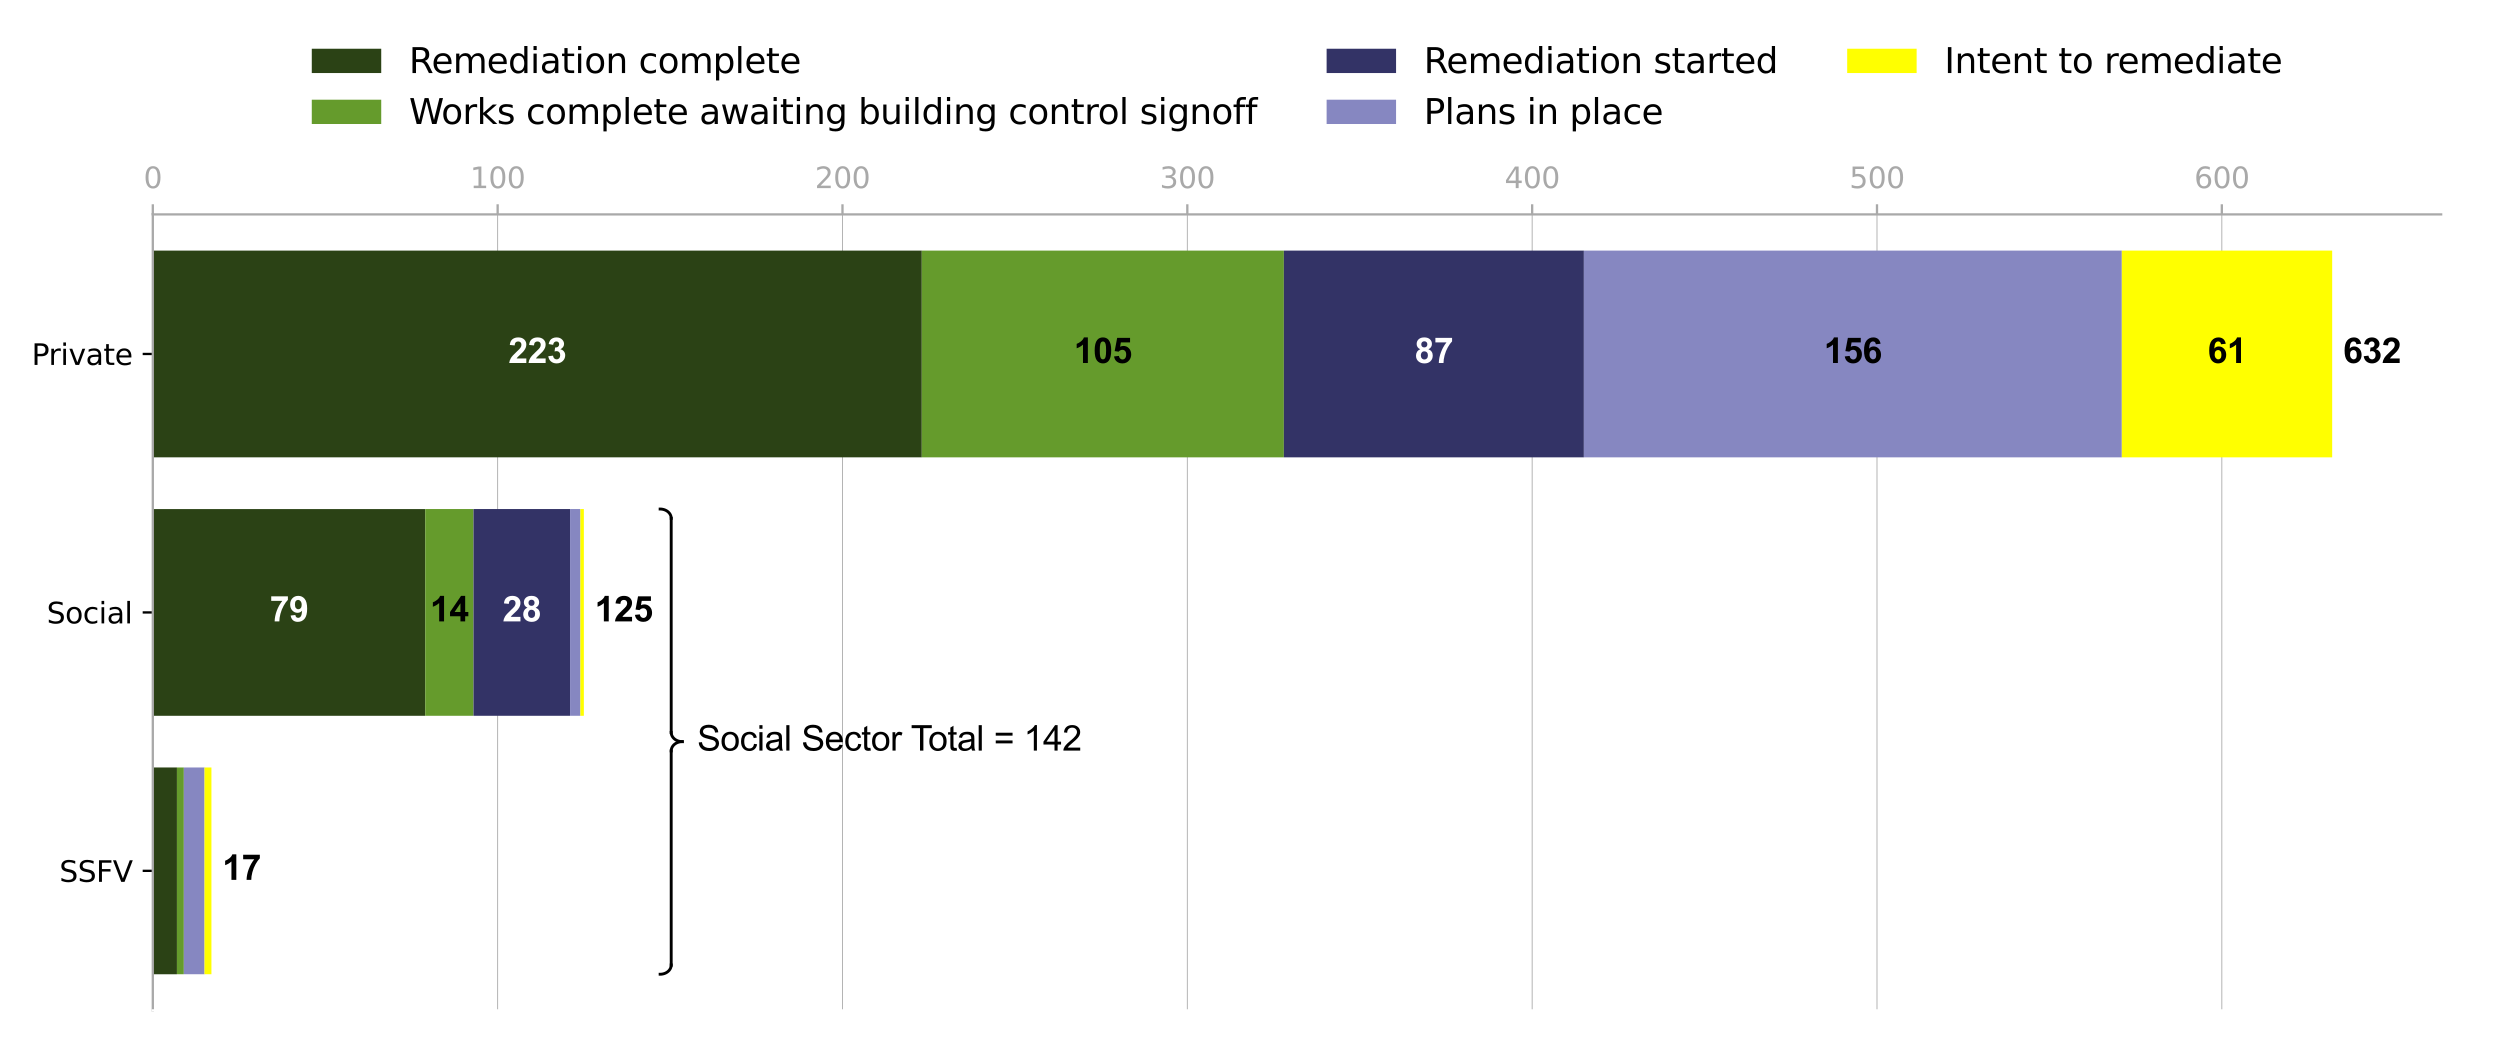 <?xml version="1.0" encoding="utf-8" standalone="no"?>
<!DOCTYPE svg PUBLIC "-//W3C//DTD SVG 1.1//EN"
  "http://www.w3.org/Graphics/SVG/1.1/DTD/svg11.dtd">
<svg xmlns:xlink="http://www.w3.org/1999/xlink" width="864pt" height="360pt" viewBox="0 0 864 360" xmlns="http://www.w3.org/2000/svg" version="1.1">
 <defs>
  <style type="text/css">*{stroke-linejoin: round; stroke-linecap: butt}</style>
 </defs>
 <g id="figure_1">
  <g id="patch_1">
   <path d="M 0 360 
L 864 360 
L 864 0 
L 0 0 
z
" style="fill: #ffffff"/>
  </g>
  <g id="axes_1">
   <g id="patch_2">
    <path d="M 52.81 349.2 
L 843.66 349.2 
L 843.66 74.1 
L 52.81 74.1 
z
" style="fill: #ffffff"/>
   </g>
   <g id="matplotlib.axis_1">
    <g id="xtick_1">
     <g id="line2d_1">
      <path d="M 52.81 349.2 
L 52.81 74.1 
" clip-path="url(#pa581304e96)" style="fill: none; stroke: #a9a9a9; stroke-width: 0.3; stroke-linecap: square"/>
     </g>
     <g id="line2d_2">
      <defs>
       <path id="m73650e29df" d="M 0 0 
L 0 -3.5 
" style="stroke: #a9a9a9; stroke-width: 0.8"/>
      </defs>
      <g>
       <use xlink:href="#m73650e29df" x="52.81" y="74.1" style="fill: #a9a9a9; stroke: #a9a9a9; stroke-width: 0.8"/>
      </g>
     </g>
     <g id="text_1">
      <!-- 0 -->
      <g style="fill: #a9a9a9" transform="translate(49.629 65.02) scale(0.1 -0.1)">
       <defs>
        <path id="DejaVuSans-30" d="M 2034 4250 
Q 1547 4250 1301 3770 
Q 1056 3291 1056 2328 
Q 1056 1369 1301 889 
Q 1547 409 2034 409 
Q 2525 409 2770 889 
Q 3016 1369 3016 2328 
Q 3016 3291 2770 3770 
Q 2525 4250 2034 4250 
z
M 2034 4750 
Q 2819 4750 3233 4129 
Q 3647 3509 3647 2328 
Q 3647 1150 3233 529 
Q 2819 -91 2034 -91 
Q 1250 -91 836 529 
Q 422 1150 422 2328 
Q 422 3509 836 4129 
Q 1250 4750 2034 4750 
z
" transform="scale(0.016)"/>
       </defs>
       <use xlink:href="#DejaVuSans-30"/>
      </g>
     </g>
    </g>
    <g id="xtick_2">
     <g id="line2d_3">
      <path d="M 171.986 349.2 
L 171.986 74.1 
" clip-path="url(#pa581304e96)" style="fill: none; stroke: #a9a9a9; stroke-width: 0.3; stroke-linecap: square"/>
     </g>
     <g id="line2d_4">
      <g>
       <use xlink:href="#m73650e29df" x="171.986" y="74.1" style="fill: #a9a9a9; stroke: #a9a9a9; stroke-width: 0.8"/>
      </g>
     </g>
     <g id="text_2">
      <!-- 100 -->
      <g style="fill: #a9a9a9" transform="translate(162.442 65.02) scale(0.1 -0.1)">
       <defs>
        <path id="DejaVuSans-31" d="M 794 531 
L 1825 531 
L 1825 4091 
L 703 3866 
L 703 4441 
L 1819 4666 
L 2450 4666 
L 2450 531 
L 3481 531 
L 3481 0 
L 794 0 
L 794 531 
z
" transform="scale(0.016)"/>
       </defs>
       <use xlink:href="#DejaVuSans-31"/>
       <use xlink:href="#DejaVuSans-30" transform="translate(63.623 0)"/>
       <use xlink:href="#DejaVuSans-30" transform="translate(127.246 0)"/>
      </g>
     </g>
    </g>
    <g id="xtick_3">
     <g id="line2d_5">
      <path d="M 291.161 349.2 
L 291.161 74.1 
" clip-path="url(#pa581304e96)" style="fill: none; stroke: #a9a9a9; stroke-width: 0.3; stroke-linecap: square"/>
     </g>
     <g id="line2d_6">
      <g>
       <use xlink:href="#m73650e29df" x="291.161" y="74.1" style="fill: #a9a9a9; stroke: #a9a9a9; stroke-width: 0.8"/>
      </g>
     </g>
     <g id="text_3">
      <!-- 200 -->
      <g style="fill: #a9a9a9" transform="translate(281.618 65.02) scale(0.1 -0.1)">
       <defs>
        <path id="DejaVuSans-32" d="M 1228 531 
L 3431 531 
L 3431 0 
L 469 0 
L 469 531 
Q 828 903 1448 1529 
Q 2069 2156 2228 2338 
Q 2531 2678 2651 2914 
Q 2772 3150 2772 3378 
Q 2772 3750 2511 3984 
Q 2250 4219 1831 4219 
Q 1534 4219 1204 4116 
Q 875 4013 500 3803 
L 500 4441 
Q 881 4594 1212 4672 
Q 1544 4750 1819 4750 
Q 2544 4750 2975 4387 
Q 3406 4025 3406 3419 
Q 3406 3131 3298 2873 
Q 3191 2616 2906 2266 
Q 2828 2175 2409 1742 
Q 1991 1309 1228 531 
z
" transform="scale(0.016)"/>
       </defs>
       <use xlink:href="#DejaVuSans-32"/>
       <use xlink:href="#DejaVuSans-30" transform="translate(63.623 0)"/>
       <use xlink:href="#DejaVuSans-30" transform="translate(127.246 0)"/>
      </g>
     </g>
    </g>
    <g id="xtick_4">
     <g id="line2d_7">
      <path d="M 410.337 349.2 
L 410.337 74.1 
" clip-path="url(#pa581304e96)" style="fill: none; stroke: #a9a9a9; stroke-width: 0.3; stroke-linecap: square"/>
     </g>
     <g id="line2d_8">
      <g>
       <use xlink:href="#m73650e29df" x="410.337" y="74.1" style="fill: #a9a9a9; stroke: #a9a9a9; stroke-width: 0.8"/>
      </g>
     </g>
     <g id="text_4">
      <!-- 300 -->
      <g style="fill: #a9a9a9" transform="translate(400.793 65.02) scale(0.1 -0.1)">
       <defs>
        <path id="DejaVuSans-33" d="M 2597 2516 
Q 3050 2419 3304 2112 
Q 3559 1806 3559 1356 
Q 3559 666 3084 287 
Q 2609 -91 1734 -91 
Q 1441 -91 1130 -33 
Q 819 25 488 141 
L 488 750 
Q 750 597 1062 519 
Q 1375 441 1716 441 
Q 2309 441 2620 675 
Q 2931 909 2931 1356 
Q 2931 1769 2642 2001 
Q 2353 2234 1838 2234 
L 1294 2234 
L 1294 2753 
L 1863 2753 
Q 2328 2753 2575 2939 
Q 2822 3125 2822 3475 
Q 2822 3834 2567 4026 
Q 2313 4219 1838 4219 
Q 1578 4219 1281 4162 
Q 984 4106 628 3988 
L 628 4550 
Q 988 4650 1302 4700 
Q 1616 4750 1894 4750 
Q 2613 4750 3031 4423 
Q 3450 4097 3450 3541 
Q 3450 3153 3228 2886 
Q 3006 2619 2597 2516 
z
" transform="scale(0.016)"/>
       </defs>
       <use xlink:href="#DejaVuSans-33"/>
       <use xlink:href="#DejaVuSans-30" transform="translate(63.623 0)"/>
       <use xlink:href="#DejaVuSans-30" transform="translate(127.246 0)"/>
      </g>
     </g>
    </g>
    <g id="xtick_5">
     <g id="line2d_9">
      <path d="M 529.513 349.2 
L 529.513 74.1 
" clip-path="url(#pa581304e96)" style="fill: none; stroke: #a9a9a9; stroke-width: 0.3; stroke-linecap: square"/>
     </g>
     <g id="line2d_10">
      <g>
       <use xlink:href="#m73650e29df" x="529.513" y="74.1" style="fill: #a9a9a9; stroke: #a9a9a9; stroke-width: 0.8"/>
      </g>
     </g>
     <g id="text_5">
      <!-- 400 -->
      <g style="fill: #a9a9a9" transform="translate(519.969 65.02) scale(0.1 -0.1)">
       <defs>
        <path id="DejaVuSans-34" d="M 2419 4116 
L 825 1625 
L 2419 1625 
L 2419 4116 
z
M 2253 4666 
L 3047 4666 
L 3047 1625 
L 3713 1625 
L 3713 1100 
L 3047 1100 
L 3047 0 
L 2419 0 
L 2419 1100 
L 313 1100 
L 313 1709 
L 2253 4666 
z
" transform="scale(0.016)"/>
       </defs>
       <use xlink:href="#DejaVuSans-34"/>
       <use xlink:href="#DejaVuSans-30" transform="translate(63.623 0)"/>
       <use xlink:href="#DejaVuSans-30" transform="translate(127.246 0)"/>
      </g>
     </g>
    </g>
    <g id="xtick_6">
     <g id="line2d_11">
      <path d="M 648.689 349.2 
L 648.689 74.1 
" clip-path="url(#pa581304e96)" style="fill: none; stroke: #a9a9a9; stroke-width: 0.3; stroke-linecap: square"/>
     </g>
     <g id="line2d_12">
      <g>
       <use xlink:href="#m73650e29df" x="648.689" y="74.1" style="fill: #a9a9a9; stroke: #a9a9a9; stroke-width: 0.8"/>
      </g>
     </g>
     <g id="text_6">
      <!-- 500 -->
      <g style="fill: #a9a9a9" transform="translate(639.145 65.02) scale(0.1 -0.1)">
       <defs>
        <path id="DejaVuSans-35" d="M 691 4666 
L 3169 4666 
L 3169 4134 
L 1269 4134 
L 1269 2991 
Q 1406 3038 1543 3061 
Q 1681 3084 1819 3084 
Q 2600 3084 3056 2656 
Q 3513 2228 3513 1497 
Q 3513 744 3044 326 
Q 2575 -91 1722 -91 
Q 1428 -91 1123 -41 
Q 819 9 494 109 
L 494 744 
Q 775 591 1075 516 
Q 1375 441 1709 441 
Q 2250 441 2565 725 
Q 2881 1009 2881 1497 
Q 2881 1984 2565 2268 
Q 2250 2553 1709 2553 
Q 1456 2553 1204 2497 
Q 953 2441 691 2322 
L 691 4666 
z
" transform="scale(0.016)"/>
       </defs>
       <use xlink:href="#DejaVuSans-35"/>
       <use xlink:href="#DejaVuSans-30" transform="translate(63.623 0)"/>
       <use xlink:href="#DejaVuSans-30" transform="translate(127.246 0)"/>
      </g>
     </g>
    </g>
    <g id="xtick_7">
     <g id="line2d_13">
      <path d="M 767.864 349.2 
L 767.864 74.1 
" clip-path="url(#pa581304e96)" style="fill: none; stroke: #a9a9a9; stroke-width: 0.3; stroke-linecap: square"/>
     </g>
     <g id="line2d_14">
      <g>
       <use xlink:href="#m73650e29df" x="767.864" y="74.1" style="fill: #a9a9a9; stroke: #a9a9a9; stroke-width: 0.8"/>
      </g>
     </g>
     <g id="text_7">
      <!-- 600 -->
      <g style="fill: #a9a9a9" transform="translate(758.321 65.02) scale(0.1 -0.1)">
       <defs>
        <path id="DejaVuSans-36" d="M 2113 2584 
Q 1688 2584 1439 2293 
Q 1191 2003 1191 1497 
Q 1191 994 1439 701 
Q 1688 409 2113 409 
Q 2538 409 2786 701 
Q 3034 994 3034 1497 
Q 3034 2003 2786 2293 
Q 2538 2584 2113 2584 
z
M 3366 4563 
L 3366 3988 
Q 3128 4100 2886 4159 
Q 2644 4219 2406 4219 
Q 1781 4219 1451 3797 
Q 1122 3375 1075 2522 
Q 1259 2794 1537 2939 
Q 1816 3084 2150 3084 
Q 2853 3084 3261 2657 
Q 3669 2231 3669 1497 
Q 3669 778 3244 343 
Q 2819 -91 2113 -91 
Q 1303 -91 875 529 
Q 447 1150 447 2328 
Q 447 3434 972 4092 
Q 1497 4750 2381 4750 
Q 2619 4750 2861 4703 
Q 3103 4656 3366 4563 
z
" transform="scale(0.016)"/>
       </defs>
       <use xlink:href="#DejaVuSans-36"/>
       <use xlink:href="#DejaVuSans-30" transform="translate(63.623 0)"/>
       <use xlink:href="#DejaVuSans-30" transform="translate(127.246 0)"/>
      </g>
     </g>
    </g>
   </g>
   <g id="matplotlib.axis_2">
    <g id="ytick_1">
     <g id="line2d_15">
      <defs>
       <path id="m18df69d9c1" d="M 0 0 
L -3.5 0 
" style="stroke: #000000; stroke-width: 0.8"/>
      </defs>
      <g>
       <use xlink:href="#m18df69d9c1" x="52.81" y="300.968" style="stroke: #000000; stroke-width: 0.8"/>
      </g>
     </g>
     <g id="text_8">
      <!-- SSFV -->
      <g transform="translate(20.521 304.767) scale(0.1 -0.1)">
       <defs>
        <path id="DejaVuSans-53" d="M 3425 4513 
L 3425 3897 
Q 3066 4069 2747 4153 
Q 2428 4238 2131 4238 
Q 1616 4238 1336 4038 
Q 1056 3838 1056 3469 
Q 1056 3159 1242 3001 
Q 1428 2844 1947 2747 
L 2328 2669 
Q 3034 2534 3370 2195 
Q 3706 1856 3706 1288 
Q 3706 609 3251 259 
Q 2797 -91 1919 -91 
Q 1588 -91 1214 -16 
Q 841 59 441 206 
L 441 856 
Q 825 641 1194 531 
Q 1563 422 1919 422 
Q 2459 422 2753 634 
Q 3047 847 3047 1241 
Q 3047 1584 2836 1778 
Q 2625 1972 2144 2069 
L 1759 2144 
Q 1053 2284 737 2584 
Q 422 2884 422 3419 
Q 422 4038 858 4394 
Q 1294 4750 2059 4750 
Q 2388 4750 2728 4690 
Q 3069 4631 3425 4513 
z
" transform="scale(0.016)"/>
        <path id="DejaVuSans-46" d="M 628 4666 
L 3309 4666 
L 3309 4134 
L 1259 4134 
L 1259 2759 
L 3109 2759 
L 3109 2228 
L 1259 2228 
L 1259 0 
L 628 0 
L 628 4666 
z
" transform="scale(0.016)"/>
        <path id="DejaVuSans-56" d="M 1831 0 
L 50 4666 
L 709 4666 
L 2188 738 
L 3669 4666 
L 4325 4666 
L 2547 0 
L 1831 0 
z
" transform="scale(0.016)"/>
       </defs>
       <use xlink:href="#DejaVuSans-53"/>
       <use xlink:href="#DejaVuSans-53" transform="translate(63.477 0)"/>
       <use xlink:href="#DejaVuSans-46" transform="translate(126.953 0)"/>
       <use xlink:href="#DejaVuSans-56" transform="translate(184.473 0)"/>
      </g>
     </g>
    </g>
    <g id="ytick_2">
     <g id="line2d_16">
      <g>
       <use xlink:href="#m18df69d9c1" x="52.81" y="211.65" style="stroke: #000000; stroke-width: 0.8"/>
      </g>
     </g>
     <g id="text_9">
      <!-- Social -->
      <g transform="translate(16.16 215.449) scale(0.1 -0.1)">
       <defs>
        <path id="DejaVuSans-6f" d="M 1959 3097 
Q 1497 3097 1228 2736 
Q 959 2375 959 1747 
Q 959 1119 1226 758 
Q 1494 397 1959 397 
Q 2419 397 2687 759 
Q 2956 1122 2956 1747 
Q 2956 2369 2687 2733 
Q 2419 3097 1959 3097 
z
M 1959 3584 
Q 2709 3584 3137 3096 
Q 3566 2609 3566 1747 
Q 3566 888 3137 398 
Q 2709 -91 1959 -91 
Q 1206 -91 779 398 
Q 353 888 353 1747 
Q 353 2609 779 3096 
Q 1206 3584 1959 3584 
z
" transform="scale(0.016)"/>
        <path id="DejaVuSans-63" d="M 3122 3366 
L 3122 2828 
Q 2878 2963 2633 3030 
Q 2388 3097 2138 3097 
Q 1578 3097 1268 2742 
Q 959 2388 959 1747 
Q 959 1106 1268 751 
Q 1578 397 2138 397 
Q 2388 397 2633 464 
Q 2878 531 3122 666 
L 3122 134 
Q 2881 22 2623 -34 
Q 2366 -91 2075 -91 
Q 1284 -91 818 406 
Q 353 903 353 1747 
Q 353 2603 823 3093 
Q 1294 3584 2113 3584 
Q 2378 3584 2631 3529 
Q 2884 3475 3122 3366 
z
" transform="scale(0.016)"/>
        <path id="DejaVuSans-69" d="M 603 3500 
L 1178 3500 
L 1178 0 
L 603 0 
L 603 3500 
z
M 603 4863 
L 1178 4863 
L 1178 4134 
L 603 4134 
L 603 4863 
z
" transform="scale(0.016)"/>
        <path id="DejaVuSans-61" d="M 2194 1759 
Q 1497 1759 1228 1600 
Q 959 1441 959 1056 
Q 959 750 1161 570 
Q 1363 391 1709 391 
Q 2188 391 2477 730 
Q 2766 1069 2766 1631 
L 2766 1759 
L 2194 1759 
z
M 3341 1997 
L 3341 0 
L 2766 0 
L 2766 531 
Q 2569 213 2275 61 
Q 1981 -91 1556 -91 
Q 1019 -91 701 211 
Q 384 513 384 1019 
Q 384 1609 779 1909 
Q 1175 2209 1959 2209 
L 2766 2209 
L 2766 2266 
Q 2766 2663 2505 2880 
Q 2244 3097 1772 3097 
Q 1472 3097 1187 3025 
Q 903 2953 641 2809 
L 641 3341 
Q 956 3463 1253 3523 
Q 1550 3584 1831 3584 
Q 2591 3584 2966 3190 
Q 3341 2797 3341 1997 
z
" transform="scale(0.016)"/>
        <path id="DejaVuSans-6c" d="M 603 4863 
L 1178 4863 
L 1178 0 
L 603 0 
L 603 4863 
z
" transform="scale(0.016)"/>
       </defs>
       <use xlink:href="#DejaVuSans-53"/>
       <use xlink:href="#DejaVuSans-6f" transform="translate(63.477 0)"/>
       <use xlink:href="#DejaVuSans-63" transform="translate(124.658 0)"/>
       <use xlink:href="#DejaVuSans-69" transform="translate(179.639 0)"/>
       <use xlink:href="#DejaVuSans-61" transform="translate(207.422 0)"/>
       <use xlink:href="#DejaVuSans-6c" transform="translate(268.701 0)"/>
      </g>
     </g>
    </g>
    <g id="ytick_3">
     <g id="line2d_17">
      <g>
       <use xlink:href="#m18df69d9c1" x="52.81" y="122.332" style="stroke: #000000; stroke-width: 0.8"/>
      </g>
     </g>
     <g id="text_10">
      <!-- Private -->
      <g transform="translate(10.946 126.131) scale(0.1 -0.1)">
       <defs>
        <path id="DejaVuSans-50" d="M 1259 4147 
L 1259 2394 
L 2053 2394 
Q 2494 2394 2734 2622 
Q 2975 2850 2975 3272 
Q 2975 3691 2734 3919 
Q 2494 4147 2053 4147 
L 1259 4147 
z
M 628 4666 
L 2053 4666 
Q 2838 4666 3239 4311 
Q 3641 3956 3641 3272 
Q 3641 2581 3239 2228 
Q 2838 1875 2053 1875 
L 1259 1875 
L 1259 0 
L 628 0 
L 628 4666 
z
" transform="scale(0.016)"/>
        <path id="DejaVuSans-72" d="M 2631 2963 
Q 2534 3019 2420 3045 
Q 2306 3072 2169 3072 
Q 1681 3072 1420 2755 
Q 1159 2438 1159 1844 
L 1159 0 
L 581 0 
L 581 3500 
L 1159 3500 
L 1159 2956 
Q 1341 3275 1631 3429 
Q 1922 3584 2338 3584 
Q 2397 3584 2469 3576 
Q 2541 3569 2628 3553 
L 2631 2963 
z
" transform="scale(0.016)"/>
        <path id="DejaVuSans-76" d="M 191 3500 
L 800 3500 
L 1894 563 
L 2988 3500 
L 3597 3500 
L 2284 0 
L 1503 0 
L 191 3500 
z
" transform="scale(0.016)"/>
        <path id="DejaVuSans-74" d="M 1172 4494 
L 1172 3500 
L 2356 3500 
L 2356 3053 
L 1172 3053 
L 1172 1153 
Q 1172 725 1289 603 
Q 1406 481 1766 481 
L 2356 481 
L 2356 0 
L 1766 0 
Q 1100 0 847 248 
Q 594 497 594 1153 
L 594 3053 
L 172 3053 
L 172 3500 
L 594 3500 
L 594 4494 
L 1172 4494 
z
" transform="scale(0.016)"/>
        <path id="DejaVuSans-65" d="M 3597 1894 
L 3597 1613 
L 953 1613 
Q 991 1019 1311 708 
Q 1631 397 2203 397 
Q 2534 397 2845 478 
Q 3156 559 3463 722 
L 3463 178 
Q 3153 47 2828 -22 
Q 2503 -91 2169 -91 
Q 1331 -91 842 396 
Q 353 884 353 1716 
Q 353 2575 817 3079 
Q 1281 3584 2069 3584 
Q 2775 3584 3186 3129 
Q 3597 2675 3597 1894 
z
M 3022 2063 
Q 3016 2534 2758 2815 
Q 2500 3097 2075 3097 
Q 1594 3097 1305 2825 
Q 1016 2553 972 2059 
L 3022 2063 
z
" transform="scale(0.016)"/>
       </defs>
       <use xlink:href="#DejaVuSans-50"/>
       <use xlink:href="#DejaVuSans-72" transform="translate(58.553 0)"/>
       <use xlink:href="#DejaVuSans-69" transform="translate(99.666 0)"/>
       <use xlink:href="#DejaVuSans-76" transform="translate(127.449 0)"/>
       <use xlink:href="#DejaVuSans-61" transform="translate(186.629 0)"/>
       <use xlink:href="#DejaVuSans-74" transform="translate(247.908 0)"/>
       <use xlink:href="#DejaVuSans-65" transform="translate(287.117 0)"/>
      </g>
     </g>
    </g>
   </g>
   <g id="patch_3">
    <path d="M 52.81 336.695 
L 61.152 336.695 
L 61.152 265.241 
L 52.81 265.241 
z
" clip-path="url(#pa581304e96)" style="fill: #2b4215"/>
   </g>
   <g id="patch_4">
    <path d="M 52.81 247.377 
L 146.959 247.377 
L 146.959 175.923 
L 52.81 175.923 
z
" clip-path="url(#pa581304e96)" style="fill: #2b4215"/>
   </g>
   <g id="patch_5">
    <path d="M 52.81 158.059 
L 318.572 158.059 
L 318.572 86.605 
L 52.81 86.605 
z
" clip-path="url(#pa581304e96)" style="fill: #2b4215"/>
   </g>
   <g id="patch_6">
    <path d="M 61.152 336.695 
L 63.536 336.695 
L 63.536 265.241 
L 61.152 265.241 
z
" clip-path="url(#pa581304e96)" style="fill: #659b2c"/>
   </g>
   <g id="patch_7">
    <path d="M 146.959 247.377 
L 163.643 247.377 
L 163.643 175.923 
L 146.959 175.923 
z
" clip-path="url(#pa581304e96)" style="fill: #659b2c"/>
   </g>
   <g id="patch_8">
    <path d="M 318.572 158.059 
L 443.706 158.059 
L 443.706 86.605 
L 318.572 86.605 
z
" clip-path="url(#pa581304e96)" style="fill: #659b2c"/>
   </g>
   <g id="patch_9">
    <path d="M 63.536 336.695 
L 63.536 336.695 
L 63.536 265.241 
L 63.536 265.241 
z
" clip-path="url(#pa581304e96)" style="fill: #333366"/>
   </g>
   <g id="patch_10">
    <path d="M 163.643 247.377 
L 197.013 247.377 
L 197.013 175.923 
L 163.643 175.923 
z
" clip-path="url(#pa581304e96)" style="fill: #333366"/>
   </g>
   <g id="patch_11">
    <path d="M 443.706 158.059 
L 547.389 158.059 
L 547.389 86.605 
L 443.706 86.605 
z
" clip-path="url(#pa581304e96)" style="fill: #333366"/>
   </g>
   <g id="patch_12">
    <path d="M 63.536 336.695 
L 70.686 336.695 
L 70.686 265.241 
L 63.536 265.241 
z
" clip-path="url(#pa581304e96)" style="fill: #8687c1"/>
   </g>
   <g id="patch_13">
    <path d="M 197.013 247.377 
L 200.588 247.377 
L 200.588 175.923 
L 197.013 175.923 
z
" clip-path="url(#pa581304e96)" style="fill: #8687c1"/>
   </g>
   <g id="patch_14">
    <path d="M 547.389 158.059 
L 733.303 158.059 
L 733.303 86.605 
L 547.389 86.605 
z
" clip-path="url(#pa581304e96)" style="fill: #8687c1"/>
   </g>
   <g id="patch_15">
    <path d="M 70.686 336.695 
L 73.07 336.695 
L 73.07 265.241 
L 70.686 265.241 
z
" clip-path="url(#pa581304e96)" style="fill: #ffff00"/>
   </g>
   <g id="patch_16">
    <path d="M 200.588 247.377 
L 201.78 247.377 
L 201.78 175.923 
L 200.588 175.923 
z
" clip-path="url(#pa581304e96)" style="fill: #ffff00"/>
   </g>
   <g id="patch_17">
    <path d="M 733.303 158.059 
L 806 158.059 
L 806 86.605 
L 733.303 86.605 
z
" clip-path="url(#pa581304e96)" style="fill: #ffff00"/>
   </g>
   <g id="line2d_18">
    <path d="M 228.141 175.923 
L 228.264 175.924 
L 228.386 175.929 
L 228.509 175.938 
L 228.631 175.949 
L 228.752 175.964 
L 228.873 175.982 
L 228.993 176.003 
L 229.112 176.028 
L 229.23 176.056 
L 229.347 176.087 
L 229.463 176.121 
L 229.577 176.158 
L 229.69 176.198 
L 229.802 176.241 
L 229.911 176.287 
L 230.019 176.336 
L 230.125 176.389 
L 230.229 176.443 
L 230.331 176.501 
L 230.43 176.561 
L 230.527 176.624 
L 230.622 176.69 
L 230.714 176.758 
L 230.803 176.828 
L 230.89 176.901 
L 230.974 176.976 
L 231.055 177.054 
L 231.133 177.133 
L 231.208 177.215 
L 231.28 177.299 
L 231.348 177.384 
L 231.414 177.471 
L 231.476 177.56 
L 231.534 177.651 
L 231.589 177.743 
L 231.64 177.837 
L 231.688 177.932 
L 231.733 178.028 
L 231.773 178.125 
L 231.81 178.223 
L 231.843 178.323 
L 231.872 178.423 
L 231.897 178.524 
L 231.919 178.625 
L 231.937 178.727 
L 231.95 178.829 
L 231.96 178.932 
L 231.966 179.035 
L 231.968 179.138 
" clip-path="url(#pa581304e96)" style="fill: none; stroke: #000000; stroke-linecap: square"/>
   </g>
   <g id="line2d_19">
    <path d="M 231.968 253.094 
L 231.97 253.197 
L 231.976 253.3 
L 231.986 253.402 
L 231.999 253.505 
L 232.017 253.607 
L 232.039 253.708 
L 232.064 253.809 
L 232.093 253.909 
L 232.126 254.009 
L 232.163 254.107 
L 232.203 254.204 
L 232.248 254.3 
L 232.296 254.395 
L 232.347 254.489 
L 232.402 254.581 
L 232.46 254.672 
L 232.522 254.761 
L 232.588 254.848 
L 232.656 254.933 
L 232.728 255.017 
L 232.803 255.098 
L 232.881 255.178 
L 232.962 255.255 
L 233.046 255.331 
L 233.133 255.403 
L 233.222 255.474 
L 233.314 255.542 
L 233.409 255.608 
L 233.506 255.671 
L 233.605 255.731 
L 233.707 255.788 
L 233.811 255.843 
L 233.917 255.895 
L 234.025 255.944 
L 234.134 255.991 
L 234.246 256.034 
L 234.359 256.074 
L 234.473 256.111 
L 234.589 256.145 
L 234.706 256.176 
L 234.824 256.204 
L 234.943 256.228 
L 235.063 256.25 
L 235.184 256.268 
L 235.305 256.283 
L 235.427 256.294 
L 235.55 256.302 
L 235.672 256.307 
L 235.795 256.309 
" clip-path="url(#pa581304e96)" style="fill: none; stroke: #000000; stroke-linecap: square"/>
   </g>
   <g id="line2d_20">
    <path d="M 235.795 256.309 
L 235.672 256.311 
L 235.55 256.316 
L 235.427 256.324 
L 235.305 256.335 
L 235.184 256.35 
L 235.063 256.368 
L 234.943 256.39 
L 234.824 256.414 
L 234.706 256.442 
L 234.589 256.473 
L 234.473 256.507 
L 234.359 256.544 
L 234.246 256.584 
L 234.134 256.628 
L 234.025 256.674 
L 233.917 256.723 
L 233.811 256.775 
L 233.707 256.83 
L 233.605 256.887 
L 233.506 256.948 
L 233.409 257.011 
L 233.314 257.076 
L 233.222 257.144 
L 233.133 257.215 
L 233.046 257.288 
L 232.962 257.363 
L 232.881 257.44 
L 232.803 257.52 
L 232.728 257.601 
L 232.656 257.685 
L 232.588 257.77 
L 232.522 257.858 
L 232.46 257.947 
L 232.402 258.037 
L 232.347 258.129 
L 232.296 258.223 
L 232.248 258.318 
L 232.203 258.414 
L 232.163 258.511 
L 232.126 258.61 
L 232.093 258.709 
L 232.064 258.809 
L 232.039 258.91 
L 232.017 259.011 
L 231.999 259.113 
L 231.986 259.216 
L 231.976 259.319 
L 231.97 259.421 
L 231.968 259.525 
" clip-path="url(#pa581304e96)" style="fill: none; stroke: #000000; stroke-linecap: square"/>
   </g>
   <g id="line2d_21">
    <path d="M 231.968 333.48 
L 231.966 333.583 
L 231.96 333.686 
L 231.95 333.789 
L 231.937 333.891 
L 231.919 333.993 
L 231.897 334.095 
L 231.872 334.196 
L 231.843 334.296 
L 231.81 334.395 
L 231.773 334.493 
L 231.733 334.591 
L 231.688 334.687 
L 231.64 334.782 
L 231.589 334.875 
L 231.534 334.967 
L 231.476 335.058 
L 231.414 335.147 
L 231.348 335.234 
L 231.28 335.32 
L 231.208 335.403 
L 231.133 335.485 
L 231.055 335.564 
L 230.974 335.642 
L 230.89 335.717 
L 230.803 335.79 
L 230.714 335.86 
L 230.622 335.928 
L 230.527 335.994 
L 230.43 336.057 
L 230.331 336.117 
L 230.229 336.175 
L 230.125 336.23 
L 230.019 336.282 
L 229.911 336.331 
L 229.802 336.377 
L 229.69 336.42 
L 229.577 336.46 
L 229.463 336.498 
L 229.347 336.532 
L 229.23 336.563 
L 229.112 336.59 
L 228.993 336.615 
L 228.873 336.636 
L 228.752 336.654 
L 228.631 336.669 
L 228.509 336.681 
L 228.386 336.689 
L 228.264 336.694 
L 228.141 336.695 
" clip-path="url(#pa581304e96)" style="fill: none; stroke: #000000; stroke-linecap: square"/>
   </g>
   <g id="line2d_22">
    <path d="M 231.968 179.138 
L 231.97 253.197 
" clip-path="url(#pa581304e96)" style="fill: none; stroke: #000000; stroke-linecap: square"/>
   </g>
   <g id="line2d_23">
    <path d="M 231.968 259.525 
L 231.966 333.583 
" clip-path="url(#pa581304e96)" style="fill: none; stroke: #000000; stroke-linecap: square"/>
   </g>
   <g id="patch_18">
    <path d="M 52.81 349.2 
L 52.81 74.1 
" style="fill: none; stroke: #a9a9a9; stroke-width: 0.8; stroke-linejoin: miter; stroke-linecap: square"/>
   </g>
   <g id="patch_19">
    <path d="M 843.66 349.2 
L 843.66 74.1 
" style="fill: none; stroke: #ffffff; stroke-width: 0.8; stroke-linejoin: miter; stroke-linecap: square"/>
   </g>
   <g id="patch_20">
    <path d="M 52.81 349.2 
L 843.66 349.2 
" style="fill: none; stroke: #ffffff; stroke-width: 0.8; stroke-linejoin: miter; stroke-linecap: square"/>
   </g>
   <g id="patch_21">
    <path d="M 52.81 74.1 
L 843.66 74.1 
" style="fill: none; stroke: #a9a9a9; stroke-width: 0.8; stroke-linejoin: miter; stroke-linecap: square"/>
   </g>
   <g id="text_11">
    <!-- 79 -->
    <g style="fill: #ffffff" transform="translate(93.211 214.761) scale(0.12 -0.12)">
     <defs>
      <path id="Arial-BoldMT-37" d="M 272 3703 
L 272 4519 
L 3275 4519 
L 3275 3881 
Q 2903 3516 2518 2831 
Q 2134 2147 1932 1376 
Q 1731 606 1734 0 
L 888 0 
Q 909 950 1279 1937 
Q 1650 2925 2269 3703 
L 272 3703 
z
" transform="scale(0.016)"/>
      <path id="Arial-BoldMT-39" d="M 291 1059 
L 1141 1153 
Q 1172 894 1303 769 
Q 1434 644 1650 644 
Q 1922 644 2112 894 
Q 2303 1144 2356 1931 
Q 2025 1547 1528 1547 
Q 988 1547 595 1964 
Q 203 2381 203 3050 
Q 203 3747 617 4173 
Q 1031 4600 1672 4600 
Q 2369 4600 2816 4061 
Q 3263 3522 3263 2288 
Q 3263 1031 2797 475 
Q 2331 -81 1584 -81 
Q 1047 -81 715 205 
Q 384 491 291 1059 
z
M 2278 2978 
Q 2278 3403 2083 3637 
Q 1888 3872 1631 3872 
Q 1388 3872 1227 3680 
Q 1066 3488 1066 3050 
Q 1066 2606 1241 2398 
Q 1416 2191 1678 2191 
Q 1931 2191 2104 2391 
Q 2278 2591 2278 2978 
z
" transform="scale(0.016)"/>
     </defs>
     <use xlink:href="#Arial-BoldMT-37"/>
     <use xlink:href="#Arial-BoldMT-39" transform="translate(55.615 0)"/>
    </g>
   </g>
   <g id="text_12">
    <!-- 223 -->
    <g style="fill: #ffffff" transform="translate(175.681 125.442) scale(0.12 -0.12)">
     <defs>
      <path id="Arial-BoldMT-32" d="M 3238 816 
L 3238 0 
L 159 0 
Q 209 463 459 877 
Q 709 1291 1447 1975 
Q 2041 2528 2175 2725 
Q 2356 2997 2356 3263 
Q 2356 3556 2198 3714 
Q 2041 3872 1763 3872 
Q 1488 3872 1325 3706 
Q 1163 3541 1138 3156 
L 263 3244 
Q 341 3969 753 4284 
Q 1166 4600 1784 4600 
Q 2463 4600 2850 4234 
Q 3238 3869 3238 3325 
Q 3238 3016 3127 2736 
Q 3016 2456 2775 2150 
Q 2616 1947 2200 1565 
Q 1784 1184 1673 1059 
Q 1563 934 1494 816 
L 3238 816 
z
" transform="scale(0.016)"/>
      <path id="Arial-BoldMT-33" d="M 241 1216 
L 1091 1319 
Q 1131 994 1309 822 
Q 1488 650 1741 650 
Q 2013 650 2198 856 
Q 2384 1063 2384 1413 
Q 2384 1744 2206 1937 
Q 2028 2131 1772 2131 
Q 1603 2131 1369 2066 
L 1466 2781 
Q 1822 2772 2009 2936 
Q 2197 3100 2197 3372 
Q 2197 3603 2059 3740 
Q 1922 3878 1694 3878 
Q 1469 3878 1309 3722 
Q 1150 3566 1116 3266 
L 306 3403 
Q 391 3819 561 4067 
Q 731 4316 1036 4458 
Q 1341 4600 1719 4600 
Q 2366 4600 2756 4188 
Q 3078 3850 3078 3425 
Q 3078 2822 2419 2463 
Q 2813 2378 3048 2084 
Q 3284 1791 3284 1375 
Q 3284 772 2843 347 
Q 2403 -78 1747 -78 
Q 1125 -78 715 280 
Q 306 638 241 1216 
z
" transform="scale(0.016)"/>
     </defs>
     <use xlink:href="#Arial-BoldMT-32"/>
     <use xlink:href="#Arial-BoldMT-32" transform="translate(55.615 0)"/>
     <use xlink:href="#Arial-BoldMT-33" transform="translate(111.23 0)"/>
    </g>
   </g>
   <g id="text_13">
    <!-- 14 -->
    <g transform="translate(148.628 214.761) scale(0.12 -0.12)">
     <defs>
      <path id="Arial-BoldMT-31" d="M 2519 0 
L 1641 0 
L 1641 3309 
Q 1159 2859 506 2644 
L 506 3441 
Q 850 3553 1253 3867 
Q 1656 4181 1806 4600 
L 2519 4600 
L 2519 0 
z
" transform="scale(0.016)"/>
      <path id="Arial-BoldMT-34" d="M 1994 0 
L 1994 922 
L 119 922 
L 119 1691 
L 2106 4600 
L 2844 4600 
L 2844 1694 
L 3413 1694 
L 3413 922 
L 2844 922 
L 2844 0 
L 1994 0 
z
M 1994 1694 
L 1994 3259 
L 941 1694 
L 1994 1694 
z
" transform="scale(0.016)"/>
     </defs>
     <use xlink:href="#Arial-BoldMT-31"/>
     <use xlink:href="#Arial-BoldMT-34" transform="translate(55.615 0)"/>
    </g>
   </g>
   <g id="text_14">
    <!-- 105 -->
    <g transform="translate(371.129 125.442) scale(0.12 -0.12)">
     <defs>
      <path id="Arial-BoldMT-30" d="M 1756 4600 
Q 2422 4600 2797 4125 
Q 3244 3563 3244 2259 
Q 3244 959 2794 391 
Q 2422 -78 1756 -78 
Q 1088 -78 678 436 
Q 269 950 269 2269 
Q 269 3563 719 4131 
Q 1091 4600 1756 4600 
z
M 1756 3872 
Q 1597 3872 1472 3770 
Q 1347 3669 1278 3406 
Q 1188 3066 1188 2259 
Q 1188 1453 1269 1151 
Q 1350 850 1473 750 
Q 1597 650 1756 650 
Q 1916 650 2041 751 
Q 2166 853 2234 1116 
Q 2325 1453 2325 2259 
Q 2325 3066 2244 3367 
Q 2163 3669 2039 3770 
Q 1916 3872 1756 3872 
z
" transform="scale(0.016)"/>
      <path id="Arial-BoldMT-35" d="M 284 1178 
L 1159 1269 
Q 1197 972 1381 798 
Q 1566 625 1806 625 
Q 2081 625 2272 848 
Q 2463 1072 2463 1522 
Q 2463 1944 2273 2155 
Q 2084 2366 1781 2366 
Q 1403 2366 1103 2031 
L 391 2134 
L 841 4519 
L 3163 4519 
L 3163 3697 
L 1506 3697 
L 1369 2919 
Q 1663 3066 1969 3066 
Q 2553 3066 2959 2641 
Q 3366 2216 3366 1538 
Q 3366 972 3038 528 
Q 2591 -78 1797 -78 
Q 1163 -78 763 262 
Q 363 603 284 1178 
z
" transform="scale(0.016)"/>
     </defs>
     <use xlink:href="#Arial-BoldMT-31"/>
     <use xlink:href="#Arial-BoldMT-30" transform="translate(55.615 0)"/>
     <use xlink:href="#Arial-BoldMT-35" transform="translate(111.23 0)"/>
    </g>
   </g>
   <g id="text_15">
    <!-- 28 -->
    <g style="fill: #ffffff" transform="translate(173.655 214.761) scale(0.12 -0.12)">
     <defs>
      <path id="Arial-BoldMT-38" d="M 1025 2472 
Q 684 2616 529 2867 
Q 375 3119 375 3419 
Q 375 3931 733 4265 
Q 1091 4600 1750 4600 
Q 2403 4600 2764 4265 
Q 3125 3931 3125 3419 
Q 3125 3100 2959 2851 
Q 2794 2603 2494 2472 
Q 2875 2319 3073 2025 
Q 3272 1731 3272 1347 
Q 3272 713 2867 316 
Q 2463 -81 1791 -81 
Q 1166 -81 750 247 
Q 259 634 259 1309 
Q 259 1681 443 1992 
Q 628 2303 1025 2472 
z
M 1206 3356 
Q 1206 3094 1354 2947 
Q 1503 2800 1750 2800 
Q 2000 2800 2150 2948 
Q 2300 3097 2300 3359 
Q 2300 3606 2151 3754 
Q 2003 3903 1759 3903 
Q 1506 3903 1356 3753 
Q 1206 3603 1206 3356 
z
M 1125 1394 
Q 1125 1031 1311 828 
Q 1497 625 1775 625 
Q 2047 625 2225 820 
Q 2403 1016 2403 1384 
Q 2403 1706 2222 1901 
Q 2041 2097 1763 2097 
Q 1441 2097 1283 1875 
Q 1125 1653 1125 1394 
z
" transform="scale(0.016)"/>
     </defs>
     <use xlink:href="#Arial-BoldMT-32"/>
     <use xlink:href="#Arial-BoldMT-38" transform="translate(55.615 0)"/>
    </g>
   </g>
   <g id="text_16">
    <!-- 87 -->
    <g style="fill: #ffffff" transform="translate(488.875 125.442) scale(0.12 -0.12)">
     <use xlink:href="#Arial-BoldMT-38"/>
     <use xlink:href="#Arial-BoldMT-37" transform="translate(55.615 0)"/>
    </g>
   </g>
   <g id="text_17">
    <!-- 156 -->
    <g transform="translate(630.337 125.442) scale(0.12 -0.12)">
     <defs>
      <path id="Arial-BoldMT-36" d="M 3247 3459 
L 2397 3366 
Q 2366 3628 2234 3753 
Q 2103 3878 1894 3878 
Q 1616 3878 1423 3628 
Q 1231 3378 1181 2588 
Q 1509 2975 1997 2975 
Q 2547 2975 2939 2556 
Q 3331 2138 3331 1475 
Q 3331 772 2918 347 
Q 2506 -78 1859 -78 
Q 1166 -78 719 461 
Q 272 1000 272 2228 
Q 272 3488 737 4044 
Q 1203 4600 1947 4600 
Q 2469 4600 2811 4308 
Q 3153 4016 3247 3459 
z
M 1256 1544 
Q 1256 1116 1453 883 
Q 1650 650 1903 650 
Q 2147 650 2309 840 
Q 2472 1031 2472 1466 
Q 2472 1913 2297 2120 
Q 2122 2328 1859 2328 
Q 1606 2328 1431 2129 
Q 1256 1931 1256 1544 
z
" transform="scale(0.016)"/>
     </defs>
     <use xlink:href="#Arial-BoldMT-31"/>
     <use xlink:href="#Arial-BoldMT-35" transform="translate(55.615 0)"/>
     <use xlink:href="#Arial-BoldMT-36" transform="translate(111.23 0)"/>
    </g>
   </g>
   <g id="text_18">
    <!-- 61 -->
    <g transform="translate(762.979 125.442) scale(0.12 -0.12)">
     <use xlink:href="#Arial-BoldMT-36"/>
     <use xlink:href="#Arial-BoldMT-31" transform="translate(55.615 0)"/>
    </g>
   </g>
   <g id="text_19">
    <!-- 17 -->
    <g transform="translate(76.836 304.079) scale(0.12 -0.12)">
     <use xlink:href="#Arial-BoldMT-31"/>
     <use xlink:href="#Arial-BoldMT-37" transform="translate(55.615 0)"/>
    </g>
   </g>
   <g id="text_20">
    <!-- 125 -->
    <g transform="translate(205.546 214.761) scale(0.12 -0.12)">
     <use xlink:href="#Arial-BoldMT-31"/>
     <use xlink:href="#Arial-BoldMT-32" transform="translate(55.615 0)"/>
     <use xlink:href="#Arial-BoldMT-35" transform="translate(111.23 0)"/>
    </g>
   </g>
   <g id="text_21">
    <!-- 632 -->
    <g transform="translate(809.766 125.442) scale(0.12 -0.12)">
     <use xlink:href="#Arial-BoldMT-36"/>
     <use xlink:href="#Arial-BoldMT-33" transform="translate(55.615 0)"/>
     <use xlink:href="#Arial-BoldMT-32" transform="translate(111.23 0)"/>
    </g>
   </g>
   <g id="text_22">
    <!-- Social Sector Total = 142 -->
    <g transform="translate(240.946 259.411) scale(0.12 -0.12)">
     <defs>
      <path id="ArialMT-53" d="M 288 1472 
L 859 1522 
Q 900 1178 1048 958 
Q 1197 738 1509 602 
Q 1822 466 2213 466 
Q 2559 466 2825 569 
Q 3091 672 3220 851 
Q 3350 1031 3350 1244 
Q 3350 1459 3225 1620 
Q 3100 1781 2813 1891 
Q 2628 1963 1997 2114 
Q 1366 2266 1113 2400 
Q 784 2572 623 2826 
Q 463 3081 463 3397 
Q 463 3744 659 4045 
Q 856 4347 1234 4503 
Q 1613 4659 2075 4659 
Q 2584 4659 2973 4495 
Q 3363 4331 3572 4012 
Q 3781 3694 3797 3291 
L 3216 3247 
Q 3169 3681 2898 3903 
Q 2628 4125 2100 4125 
Q 1550 4125 1298 3923 
Q 1047 3722 1047 3438 
Q 1047 3191 1225 3031 
Q 1400 2872 2139 2705 
Q 2878 2538 3153 2413 
Q 3553 2228 3743 1945 
Q 3934 1663 3934 1294 
Q 3934 928 3725 604 
Q 3516 281 3123 101 
Q 2731 -78 2241 -78 
Q 1619 -78 1198 103 
Q 778 284 539 648 
Q 300 1013 288 1472 
z
" transform="scale(0.016)"/>
      <path id="ArialMT-6f" d="M 213 1659 
Q 213 2581 725 3025 
Q 1153 3394 1769 3394 
Q 2453 3394 2887 2945 
Q 3322 2497 3322 1706 
Q 3322 1066 3130 698 
Q 2938 331 2570 128 
Q 2203 -75 1769 -75 
Q 1072 -75 642 372 
Q 213 819 213 1659 
z
M 791 1659 
Q 791 1022 1069 705 
Q 1347 388 1769 388 
Q 2188 388 2466 706 
Q 2744 1025 2744 1678 
Q 2744 2294 2464 2611 
Q 2184 2928 1769 2928 
Q 1347 2928 1069 2612 
Q 791 2297 791 1659 
z
" transform="scale(0.016)"/>
      <path id="ArialMT-63" d="M 2588 1216 
L 3141 1144 
Q 3050 572 2676 248 
Q 2303 -75 1759 -75 
Q 1078 -75 664 370 
Q 250 816 250 1647 
Q 250 2184 428 2587 
Q 606 2991 970 3192 
Q 1334 3394 1763 3394 
Q 2303 3394 2647 3120 
Q 2991 2847 3088 2344 
L 2541 2259 
Q 2463 2594 2264 2762 
Q 2066 2931 1784 2931 
Q 1359 2931 1093 2626 
Q 828 2322 828 1663 
Q 828 994 1084 691 
Q 1341 388 1753 388 
Q 2084 388 2306 591 
Q 2528 794 2588 1216 
z
" transform="scale(0.016)"/>
      <path id="ArialMT-69" d="M 425 3934 
L 425 4581 
L 988 4581 
L 988 3934 
L 425 3934 
z
M 425 0 
L 425 3319 
L 988 3319 
L 988 0 
L 425 0 
z
" transform="scale(0.016)"/>
      <path id="ArialMT-61" d="M 2588 409 
Q 2275 144 1986 34 
Q 1697 -75 1366 -75 
Q 819 -75 525 192 
Q 231 459 231 875 
Q 231 1119 342 1320 
Q 453 1522 633 1644 
Q 813 1766 1038 1828 
Q 1203 1872 1538 1913 
Q 2219 1994 2541 2106 
Q 2544 2222 2544 2253 
Q 2544 2597 2384 2738 
Q 2169 2928 1744 2928 
Q 1347 2928 1158 2789 
Q 969 2650 878 2297 
L 328 2372 
Q 403 2725 575 2942 
Q 747 3159 1072 3276 
Q 1397 3394 1825 3394 
Q 2250 3394 2515 3294 
Q 2781 3194 2906 3042 
Q 3031 2891 3081 2659 
Q 3109 2516 3109 2141 
L 3109 1391 
Q 3109 606 3145 398 
Q 3181 191 3288 0 
L 2700 0 
Q 2613 175 2588 409 
z
M 2541 1666 
Q 2234 1541 1622 1453 
Q 1275 1403 1131 1340 
Q 988 1278 909 1158 
Q 831 1038 831 891 
Q 831 666 1001 516 
Q 1172 366 1500 366 
Q 1825 366 2078 508 
Q 2331 650 2450 897 
Q 2541 1088 2541 1459 
L 2541 1666 
z
" transform="scale(0.016)"/>
      <path id="ArialMT-6c" d="M 409 0 
L 409 4581 
L 972 4581 
L 972 0 
L 409 0 
z
" transform="scale(0.016)"/>
      <path id="ArialMT-20" transform="scale(0.016)"/>
      <path id="ArialMT-65" d="M 2694 1069 
L 3275 997 
Q 3138 488 2766 206 
Q 2394 -75 1816 -75 
Q 1088 -75 661 373 
Q 234 822 234 1631 
Q 234 2469 665 2931 
Q 1097 3394 1784 3394 
Q 2450 3394 2872 2941 
Q 3294 2488 3294 1666 
Q 3294 1616 3291 1516 
L 816 1516 
Q 847 969 1125 678 
Q 1403 388 1819 388 
Q 2128 388 2347 550 
Q 2566 713 2694 1069 
z
M 847 1978 
L 2700 1978 
Q 2663 2397 2488 2606 
Q 2219 2931 1791 2931 
Q 1403 2931 1139 2672 
Q 875 2413 847 1978 
z
" transform="scale(0.016)"/>
      <path id="ArialMT-74" d="M 1650 503 
L 1731 6 
Q 1494 -44 1306 -44 
Q 1000 -44 831 53 
Q 663 150 594 308 
Q 525 466 525 972 
L 525 2881 
L 113 2881 
L 113 3319 
L 525 3319 
L 525 4141 
L 1084 4478 
L 1084 3319 
L 1650 3319 
L 1650 2881 
L 1084 2881 
L 1084 941 
Q 1084 700 1114 631 
Q 1144 563 1211 522 
Q 1278 481 1403 481 
Q 1497 481 1650 503 
z
" transform="scale(0.016)"/>
      <path id="ArialMT-72" d="M 416 0 
L 416 3319 
L 922 3319 
L 922 2816 
Q 1116 3169 1280 3281 
Q 1444 3394 1641 3394 
Q 1925 3394 2219 3213 
L 2025 2691 
Q 1819 2813 1613 2813 
Q 1428 2813 1281 2702 
Q 1134 2591 1072 2394 
Q 978 2094 978 1738 
L 978 0 
L 416 0 
z
" transform="scale(0.016)"/>
      <path id="ArialMT-54" d="M 1659 0 
L 1659 4041 
L 150 4041 
L 150 4581 
L 3781 4581 
L 3781 4041 
L 2266 4041 
L 2266 0 
L 1659 0 
z
" transform="scale(0.016)"/>
      <path id="ArialMT-3d" d="M 3381 2694 
L 356 2694 
L 356 3219 
L 3381 3219 
L 3381 2694 
z
M 3381 1303 
L 356 1303 
L 356 1828 
L 3381 1828 
L 3381 1303 
z
" transform="scale(0.016)"/>
      <path id="ArialMT-31" d="M 2384 0 
L 1822 0 
L 1822 3584 
Q 1619 3391 1289 3197 
Q 959 3003 697 2906 
L 697 3450 
Q 1169 3672 1522 3987 
Q 1875 4303 2022 4600 
L 2384 4600 
L 2384 0 
z
" transform="scale(0.016)"/>
      <path id="ArialMT-34" d="M 2069 0 
L 2069 1097 
L 81 1097 
L 81 1613 
L 2172 4581 
L 2631 4581 
L 2631 1613 
L 3250 1613 
L 3250 1097 
L 2631 1097 
L 2631 0 
L 2069 0 
z
M 2069 1613 
L 2069 3678 
L 634 1613 
L 2069 1613 
z
" transform="scale(0.016)"/>
      <path id="ArialMT-32" d="M 3222 541 
L 3222 0 
L 194 0 
Q 188 203 259 391 
Q 375 700 629 1000 
Q 884 1300 1366 1694 
Q 2113 2306 2375 2664 
Q 2638 3022 2638 3341 
Q 2638 3675 2398 3904 
Q 2159 4134 1775 4134 
Q 1369 4134 1125 3890 
Q 881 3647 878 3216 
L 300 3275 
Q 359 3922 746 4261 
Q 1134 4600 1788 4600 
Q 2447 4600 2831 4234 
Q 3216 3869 3216 3328 
Q 3216 3053 3103 2787 
Q 2991 2522 2730 2228 
Q 2469 1934 1863 1422 
Q 1356 997 1212 845 
Q 1069 694 975 541 
L 3222 541 
z
" transform="scale(0.016)"/>
     </defs>
     <use xlink:href="#ArialMT-53"/>
     <use xlink:href="#ArialMT-6f" transform="translate(66.699 0)"/>
     <use xlink:href="#ArialMT-63" transform="translate(122.314 0)"/>
     <use xlink:href="#ArialMT-69" transform="translate(172.314 0)"/>
     <use xlink:href="#ArialMT-61" transform="translate(194.531 0)"/>
     <use xlink:href="#ArialMT-6c" transform="translate(250.146 0)"/>
     <use xlink:href="#ArialMT-20" transform="translate(272.363 0)"/>
     <use xlink:href="#ArialMT-53" transform="translate(300.146 0)"/>
     <use xlink:href="#ArialMT-65" transform="translate(366.846 0)"/>
     <use xlink:href="#ArialMT-63" transform="translate(422.461 0)"/>
     <use xlink:href="#ArialMT-74" transform="translate(472.461 0)"/>
     <use xlink:href="#ArialMT-6f" transform="translate(500.244 0)"/>
     <use xlink:href="#ArialMT-72" transform="translate(555.859 0)"/>
     <use xlink:href="#ArialMT-20" transform="translate(589.16 0)"/>
     <use xlink:href="#ArialMT-54" transform="translate(615.193 0)"/>
     <use xlink:href="#ArialMT-6f" transform="translate(665.152 0)"/>
     <use xlink:href="#ArialMT-74" transform="translate(720.768 0)"/>
     <use xlink:href="#ArialMT-61" transform="translate(748.551 0)"/>
     <use xlink:href="#ArialMT-6c" transform="translate(804.166 0)"/>
     <use xlink:href="#ArialMT-20" transform="translate(826.383 0)"/>
     <use xlink:href="#ArialMT-3d" transform="translate(854.166 0)"/>
     <use xlink:href="#ArialMT-20" transform="translate(912.564 0)"/>
     <use xlink:href="#ArialMT-31" transform="translate(940.348 0)"/>
     <use xlink:href="#ArialMT-34" transform="translate(995.963 0)"/>
     <use xlink:href="#ArialMT-32" transform="translate(1051.578 0)"/>
    </g>
   </g>
   <g id="legend_1">
    <g id="patch_22">
     <path d="M 102.952 50.153 
L 793.518 50.153 
L 793.518 11.325 
L 102.952 11.325 
z
" style="fill: #ffffff; opacity: 0.8; stroke: #ffffff; stroke-linejoin: miter"/>
    </g>
    <g id="patch_23">
     <path d="M 107.752 25.243 
L 131.752 25.243 
L 131.752 16.843 
L 107.752 16.843 
z
" style="fill: #2b4215"/>
    </g>
    <g id="text_23">
     <!-- Remediation complete -->
     <g transform="translate(141.352 25.243) scale(0.12 -0.12)">
      <defs>
       <path id="DejaVuSans-52" d="M 2841 2188 
Q 3044 2119 3236 1894 
Q 3428 1669 3622 1275 
L 4263 0 
L 3584 0 
L 2988 1197 
Q 2756 1666 2539 1819 
Q 2322 1972 1947 1972 
L 1259 1972 
L 1259 0 
L 628 0 
L 628 4666 
L 2053 4666 
Q 2853 4666 3247 4331 
Q 3641 3997 3641 3322 
Q 3641 2881 3436 2590 
Q 3231 2300 2841 2188 
z
M 1259 4147 
L 1259 2491 
L 2053 2491 
Q 2509 2491 2742 2702 
Q 2975 2913 2975 3322 
Q 2975 3731 2742 3939 
Q 2509 4147 2053 4147 
L 1259 4147 
z
" transform="scale(0.016)"/>
       <path id="DejaVuSans-6d" d="M 3328 2828 
Q 3544 3216 3844 3400 
Q 4144 3584 4550 3584 
Q 5097 3584 5394 3201 
Q 5691 2819 5691 2113 
L 5691 0 
L 5113 0 
L 5113 2094 
Q 5113 2597 4934 2840 
Q 4756 3084 4391 3084 
Q 3944 3084 3684 2787 
Q 3425 2491 3425 1978 
L 3425 0 
L 2847 0 
L 2847 2094 
Q 2847 2600 2669 2842 
Q 2491 3084 2119 3084 
Q 1678 3084 1418 2786 
Q 1159 2488 1159 1978 
L 1159 0 
L 581 0 
L 581 3500 
L 1159 3500 
L 1159 2956 
Q 1356 3278 1631 3431 
Q 1906 3584 2284 3584 
Q 2666 3584 2933 3390 
Q 3200 3197 3328 2828 
z
" transform="scale(0.016)"/>
       <path id="DejaVuSans-64" d="M 2906 2969 
L 2906 4863 
L 3481 4863 
L 3481 0 
L 2906 0 
L 2906 525 
Q 2725 213 2448 61 
Q 2172 -91 1784 -91 
Q 1150 -91 751 415 
Q 353 922 353 1747 
Q 353 2572 751 3078 
Q 1150 3584 1784 3584 
Q 2172 3584 2448 3432 
Q 2725 3281 2906 2969 
z
M 947 1747 
Q 947 1113 1208 752 
Q 1469 391 1925 391 
Q 2381 391 2643 752 
Q 2906 1113 2906 1747 
Q 2906 2381 2643 2742 
Q 2381 3103 1925 3103 
Q 1469 3103 1208 2742 
Q 947 2381 947 1747 
z
" transform="scale(0.016)"/>
       <path id="DejaVuSans-6e" d="M 3513 2113 
L 3513 0 
L 2938 0 
L 2938 2094 
Q 2938 2591 2744 2837 
Q 2550 3084 2163 3084 
Q 1697 3084 1428 2787 
Q 1159 2491 1159 1978 
L 1159 0 
L 581 0 
L 581 3500 
L 1159 3500 
L 1159 2956 
Q 1366 3272 1645 3428 
Q 1925 3584 2291 3584 
Q 2894 3584 3203 3211 
Q 3513 2838 3513 2113 
z
" transform="scale(0.016)"/>
       <path id="DejaVuSans-20" transform="scale(0.016)"/>
       <path id="DejaVuSans-70" d="M 1159 525 
L 1159 -1331 
L 581 -1331 
L 581 3500 
L 1159 3500 
L 1159 2969 
Q 1341 3281 1617 3432 
Q 1894 3584 2278 3584 
Q 2916 3584 3314 3078 
Q 3713 2572 3713 1747 
Q 3713 922 3314 415 
Q 2916 -91 2278 -91 
Q 1894 -91 1617 61 
Q 1341 213 1159 525 
z
M 3116 1747 
Q 3116 2381 2855 2742 
Q 2594 3103 2138 3103 
Q 1681 3103 1420 2742 
Q 1159 2381 1159 1747 
Q 1159 1113 1420 752 
Q 1681 391 2138 391 
Q 2594 391 2855 752 
Q 3116 1113 3116 1747 
z
" transform="scale(0.016)"/>
      </defs>
      <use xlink:href="#DejaVuSans-52"/>
      <use xlink:href="#DejaVuSans-65" transform="translate(64.982 0)"/>
      <use xlink:href="#DejaVuSans-6d" transform="translate(126.506 0)"/>
      <use xlink:href="#DejaVuSans-65" transform="translate(223.918 0)"/>
      <use xlink:href="#DejaVuSans-64" transform="translate(285.441 0)"/>
      <use xlink:href="#DejaVuSans-69" transform="translate(348.918 0)"/>
      <use xlink:href="#DejaVuSans-61" transform="translate(376.701 0)"/>
      <use xlink:href="#DejaVuSans-74" transform="translate(437.98 0)"/>
      <use xlink:href="#DejaVuSans-69" transform="translate(477.189 0)"/>
      <use xlink:href="#DejaVuSans-6f" transform="translate(504.973 0)"/>
      <use xlink:href="#DejaVuSans-6e" transform="translate(566.154 0)"/>
      <use xlink:href="#DejaVuSans-20" transform="translate(629.533 0)"/>
      <use xlink:href="#DejaVuSans-63" transform="translate(661.32 0)"/>
      <use xlink:href="#DejaVuSans-6f" transform="translate(716.301 0)"/>
      <use xlink:href="#DejaVuSans-6d" transform="translate(777.482 0)"/>
      <use xlink:href="#DejaVuSans-70" transform="translate(874.895 0)"/>
      <use xlink:href="#DejaVuSans-6c" transform="translate(938.371 0)"/>
      <use xlink:href="#DejaVuSans-65" transform="translate(966.154 0)"/>
      <use xlink:href="#DejaVuSans-74" transform="translate(1027.678 0)"/>
      <use xlink:href="#DejaVuSans-65" transform="translate(1066.887 0)"/>
     </g>
    </g>
    <g id="patch_24">
     <path d="M 107.752 42.857 
L 131.752 42.857 
L 131.752 34.457 
L 107.752 34.457 
z
" style="fill: #659b2c"/>
    </g>
    <g id="text_24">
     <!-- Works complete awaiting building control signoff -->
     <g transform="translate(141.352 42.857) scale(0.12 -0.12)">
      <defs>
       <path id="DejaVuSans-57" d="M 213 4666 
L 850 4666 
L 1831 722 
L 2809 4666 
L 3519 4666 
L 4500 722 
L 5478 4666 
L 6119 4666 
L 4947 0 
L 4153 0 
L 3169 4050 
L 2175 0 
L 1381 0 
L 213 4666 
z
" transform="scale(0.016)"/>
       <path id="DejaVuSans-6b" d="M 581 4863 
L 1159 4863 
L 1159 1991 
L 2875 3500 
L 3609 3500 
L 1753 1863 
L 3688 0 
L 2938 0 
L 1159 1709 
L 1159 0 
L 581 0 
L 581 4863 
z
" transform="scale(0.016)"/>
       <path id="DejaVuSans-73" d="M 2834 3397 
L 2834 2853 
Q 2591 2978 2328 3040 
Q 2066 3103 1784 3103 
Q 1356 3103 1142 2972 
Q 928 2841 928 2578 
Q 928 2378 1081 2264 
Q 1234 2150 1697 2047 
L 1894 2003 
Q 2506 1872 2764 1633 
Q 3022 1394 3022 966 
Q 3022 478 2636 193 
Q 2250 -91 1575 -91 
Q 1294 -91 989 -36 
Q 684 19 347 128 
L 347 722 
Q 666 556 975 473 
Q 1284 391 1588 391 
Q 1994 391 2212 530 
Q 2431 669 2431 922 
Q 2431 1156 2273 1281 
Q 2116 1406 1581 1522 
L 1381 1569 
Q 847 1681 609 1914 
Q 372 2147 372 2553 
Q 372 3047 722 3315 
Q 1072 3584 1716 3584 
Q 2034 3584 2315 3537 
Q 2597 3491 2834 3397 
z
" transform="scale(0.016)"/>
       <path id="DejaVuSans-77" d="M 269 3500 
L 844 3500 
L 1563 769 
L 2278 3500 
L 2956 3500 
L 3675 769 
L 4391 3500 
L 4966 3500 
L 4050 0 
L 3372 0 
L 2619 2869 
L 1863 0 
L 1184 0 
L 269 3500 
z
" transform="scale(0.016)"/>
       <path id="DejaVuSans-67" d="M 2906 1791 
Q 2906 2416 2648 2759 
Q 2391 3103 1925 3103 
Q 1463 3103 1205 2759 
Q 947 2416 947 1791 
Q 947 1169 1205 825 
Q 1463 481 1925 481 
Q 2391 481 2648 825 
Q 2906 1169 2906 1791 
z
M 3481 434 
Q 3481 -459 3084 -895 
Q 2688 -1331 1869 -1331 
Q 1566 -1331 1297 -1286 
Q 1028 -1241 775 -1147 
L 775 -588 
Q 1028 -725 1275 -790 
Q 1522 -856 1778 -856 
Q 2344 -856 2625 -561 
Q 2906 -266 2906 331 
L 2906 616 
Q 2728 306 2450 153 
Q 2172 0 1784 0 
Q 1141 0 747 490 
Q 353 981 353 1791 
Q 353 2603 747 3093 
Q 1141 3584 1784 3584 
Q 2172 3584 2450 3431 
Q 2728 3278 2906 2969 
L 2906 3500 
L 3481 3500 
L 3481 434 
z
" transform="scale(0.016)"/>
       <path id="DejaVuSans-62" d="M 3116 1747 
Q 3116 2381 2855 2742 
Q 2594 3103 2138 3103 
Q 1681 3103 1420 2742 
Q 1159 2381 1159 1747 
Q 1159 1113 1420 752 
Q 1681 391 2138 391 
Q 2594 391 2855 752 
Q 3116 1113 3116 1747 
z
M 1159 2969 
Q 1341 3281 1617 3432 
Q 1894 3584 2278 3584 
Q 2916 3584 3314 3078 
Q 3713 2572 3713 1747 
Q 3713 922 3314 415 
Q 2916 -91 2278 -91 
Q 1894 -91 1617 61 
Q 1341 213 1159 525 
L 1159 0 
L 581 0 
L 581 4863 
L 1159 4863 
L 1159 2969 
z
" transform="scale(0.016)"/>
       <path id="DejaVuSans-75" d="M 544 1381 
L 544 3500 
L 1119 3500 
L 1119 1403 
Q 1119 906 1312 657 
Q 1506 409 1894 409 
Q 2359 409 2629 706 
Q 2900 1003 2900 1516 
L 2900 3500 
L 3475 3500 
L 3475 0 
L 2900 0 
L 2900 538 
Q 2691 219 2414 64 
Q 2138 -91 1772 -91 
Q 1169 -91 856 284 
Q 544 659 544 1381 
z
M 1991 3584 
L 1991 3584 
z
" transform="scale(0.016)"/>
       <path id="DejaVuSans-66" d="M 2375 4863 
L 2375 4384 
L 1825 4384 
Q 1516 4384 1395 4259 
Q 1275 4134 1275 3809 
L 1275 3500 
L 2222 3500 
L 2222 3053 
L 1275 3053 
L 1275 0 
L 697 0 
L 697 3053 
L 147 3053 
L 147 3500 
L 697 3500 
L 697 3744 
Q 697 4328 969 4595 
Q 1241 4863 1831 4863 
L 2375 4863 
z
" transform="scale(0.016)"/>
      </defs>
      <use xlink:href="#DejaVuSans-57"/>
      <use xlink:href="#DejaVuSans-6f" transform="translate(93.002 0)"/>
      <use xlink:href="#DejaVuSans-72" transform="translate(154.184 0)"/>
      <use xlink:href="#DejaVuSans-6b" transform="translate(195.297 0)"/>
      <use xlink:href="#DejaVuSans-73" transform="translate(253.207 0)"/>
      <use xlink:href="#DejaVuSans-20" transform="translate(305.307 0)"/>
      <use xlink:href="#DejaVuSans-63" transform="translate(337.094 0)"/>
      <use xlink:href="#DejaVuSans-6f" transform="translate(392.074 0)"/>
      <use xlink:href="#DejaVuSans-6d" transform="translate(453.256 0)"/>
      <use xlink:href="#DejaVuSans-70" transform="translate(550.668 0)"/>
      <use xlink:href="#DejaVuSans-6c" transform="translate(614.145 0)"/>
      <use xlink:href="#DejaVuSans-65" transform="translate(641.928 0)"/>
      <use xlink:href="#DejaVuSans-74" transform="translate(703.451 0)"/>
      <use xlink:href="#DejaVuSans-65" transform="translate(742.66 0)"/>
      <use xlink:href="#DejaVuSans-20" transform="translate(804.184 0)"/>
      <use xlink:href="#DejaVuSans-61" transform="translate(835.971 0)"/>
      <use xlink:href="#DejaVuSans-77" transform="translate(897.25 0)"/>
      <use xlink:href="#DejaVuSans-61" transform="translate(979.037 0)"/>
      <use xlink:href="#DejaVuSans-69" transform="translate(1040.316 0)"/>
      <use xlink:href="#DejaVuSans-74" transform="translate(1068.1 0)"/>
      <use xlink:href="#DejaVuSans-69" transform="translate(1107.309 0)"/>
      <use xlink:href="#DejaVuSans-6e" transform="translate(1135.092 0)"/>
      <use xlink:href="#DejaVuSans-67" transform="translate(1198.471 0)"/>
      <use xlink:href="#DejaVuSans-20" transform="translate(1261.947 0)"/>
      <use xlink:href="#DejaVuSans-62" transform="translate(1293.734 0)"/>
      <use xlink:href="#DejaVuSans-75" transform="translate(1357.211 0)"/>
      <use xlink:href="#DejaVuSans-69" transform="translate(1420.59 0)"/>
      <use xlink:href="#DejaVuSans-6c" transform="translate(1448.373 0)"/>
      <use xlink:href="#DejaVuSans-64" transform="translate(1476.156 0)"/>
      <use xlink:href="#DejaVuSans-69" transform="translate(1539.633 0)"/>
      <use xlink:href="#DejaVuSans-6e" transform="translate(1567.416 0)"/>
      <use xlink:href="#DejaVuSans-67" transform="translate(1630.795 0)"/>
      <use xlink:href="#DejaVuSans-20" transform="translate(1694.271 0)"/>
      <use xlink:href="#DejaVuSans-63" transform="translate(1726.059 0)"/>
      <use xlink:href="#DejaVuSans-6f" transform="translate(1781.039 0)"/>
      <use xlink:href="#DejaVuSans-6e" transform="translate(1842.221 0)"/>
      <use xlink:href="#DejaVuSans-74" transform="translate(1905.6 0)"/>
      <use xlink:href="#DejaVuSans-72" transform="translate(1944.809 0)"/>
      <use xlink:href="#DejaVuSans-6f" transform="translate(1983.672 0)"/>
      <use xlink:href="#DejaVuSans-6c" transform="translate(2044.854 0)"/>
      <use xlink:href="#DejaVuSans-20" transform="translate(2072.637 0)"/>
      <use xlink:href="#DejaVuSans-73" transform="translate(2104.424 0)"/>
      <use xlink:href="#DejaVuSans-69" transform="translate(2156.523 0)"/>
      <use xlink:href="#DejaVuSans-67" transform="translate(2184.307 0)"/>
      <use xlink:href="#DejaVuSans-6e" transform="translate(2247.783 0)"/>
      <use xlink:href="#DejaVuSans-6f" transform="translate(2311.162 0)"/>
      <use xlink:href="#DejaVuSans-66" transform="translate(2372.344 0)"/>
      <use xlink:href="#DejaVuSans-66" transform="translate(2407.549 0)"/>
     </g>
    </g>
    <g id="patch_25">
     <path d="M 458.48 25.243 
L 482.48 25.243 
L 482.48 16.843 
L 458.48 16.843 
z
" style="fill: #333366"/>
    </g>
    <g id="text_25">
     <!-- Remediation started -->
     <g transform="translate(492.08 25.243) scale(0.12 -0.12)">
      <use xlink:href="#DejaVuSans-52"/>
      <use xlink:href="#DejaVuSans-65" transform="translate(64.982 0)"/>
      <use xlink:href="#DejaVuSans-6d" transform="translate(126.506 0)"/>
      <use xlink:href="#DejaVuSans-65" transform="translate(223.918 0)"/>
      <use xlink:href="#DejaVuSans-64" transform="translate(285.441 0)"/>
      <use xlink:href="#DejaVuSans-69" transform="translate(348.918 0)"/>
      <use xlink:href="#DejaVuSans-61" transform="translate(376.701 0)"/>
      <use xlink:href="#DejaVuSans-74" transform="translate(437.98 0)"/>
      <use xlink:href="#DejaVuSans-69" transform="translate(477.189 0)"/>
      <use xlink:href="#DejaVuSans-6f" transform="translate(504.973 0)"/>
      <use xlink:href="#DejaVuSans-6e" transform="translate(566.154 0)"/>
      <use xlink:href="#DejaVuSans-20" transform="translate(629.533 0)"/>
      <use xlink:href="#DejaVuSans-73" transform="translate(661.32 0)"/>
      <use xlink:href="#DejaVuSans-74" transform="translate(713.42 0)"/>
      <use xlink:href="#DejaVuSans-61" transform="translate(752.629 0)"/>
      <use xlink:href="#DejaVuSans-72" transform="translate(813.908 0)"/>
      <use xlink:href="#DejaVuSans-74" transform="translate(855.021 0)"/>
      <use xlink:href="#DejaVuSans-65" transform="translate(894.23 0)"/>
      <use xlink:href="#DejaVuSans-64" transform="translate(955.754 0)"/>
     </g>
    </g>
    <g id="patch_26">
     <path d="M 458.48 42.857 
L 482.48 42.857 
L 482.48 34.457 
L 458.48 34.457 
z
" style="fill: #8687c1"/>
    </g>
    <g id="text_26">
     <!-- Plans in place -->
     <g transform="translate(492.08 42.857) scale(0.12 -0.12)">
      <use xlink:href="#DejaVuSans-50"/>
      <use xlink:href="#DejaVuSans-6c" transform="translate(60.303 0)"/>
      <use xlink:href="#DejaVuSans-61" transform="translate(88.086 0)"/>
      <use xlink:href="#DejaVuSans-6e" transform="translate(149.365 0)"/>
      <use xlink:href="#DejaVuSans-73" transform="translate(212.744 0)"/>
      <use xlink:href="#DejaVuSans-20" transform="translate(264.844 0)"/>
      <use xlink:href="#DejaVuSans-69" transform="translate(296.631 0)"/>
      <use xlink:href="#DejaVuSans-6e" transform="translate(324.414 0)"/>
      <use xlink:href="#DejaVuSans-20" transform="translate(387.793 0)"/>
      <use xlink:href="#DejaVuSans-70" transform="translate(419.58 0)"/>
      <use xlink:href="#DejaVuSans-6c" transform="translate(483.057 0)"/>
      <use xlink:href="#DejaVuSans-61" transform="translate(510.84 0)"/>
      <use xlink:href="#DejaVuSans-63" transform="translate(572.119 0)"/>
      <use xlink:href="#DejaVuSans-65" transform="translate(627.1 0)"/>
     </g>
    </g>
    <g id="patch_27">
     <path d="M 638.388 25.243 
L 662.388 25.243 
L 662.388 16.843 
L 638.388 16.843 
z
" style="fill: #ffff00"/>
    </g>
    <g id="text_27">
     <!-- Intent to remediate -->
     <g transform="translate(671.988 25.243) scale(0.12 -0.12)">
      <defs>
       <path id="DejaVuSans-49" d="M 628 4666 
L 1259 4666 
L 1259 0 
L 628 0 
L 628 4666 
z
" transform="scale(0.016)"/>
      </defs>
      <use xlink:href="#DejaVuSans-49"/>
      <use xlink:href="#DejaVuSans-6e" transform="translate(29.492 0)"/>
      <use xlink:href="#DejaVuSans-74" transform="translate(92.871 0)"/>
      <use xlink:href="#DejaVuSans-65" transform="translate(132.08 0)"/>
      <use xlink:href="#DejaVuSans-6e" transform="translate(193.604 0)"/>
      <use xlink:href="#DejaVuSans-74" transform="translate(256.982 0)"/>
      <use xlink:href="#DejaVuSans-20" transform="translate(296.191 0)"/>
      <use xlink:href="#DejaVuSans-74" transform="translate(327.979 0)"/>
      <use xlink:href="#DejaVuSans-6f" transform="translate(367.188 0)"/>
      <use xlink:href="#DejaVuSans-20" transform="translate(428.369 0)"/>
      <use xlink:href="#DejaVuSans-72" transform="translate(460.156 0)"/>
      <use xlink:href="#DejaVuSans-65" transform="translate(499.02 0)"/>
      <use xlink:href="#DejaVuSans-6d" transform="translate(560.543 0)"/>
      <use xlink:href="#DejaVuSans-65" transform="translate(657.955 0)"/>
      <use xlink:href="#DejaVuSans-64" transform="translate(719.479 0)"/>
      <use xlink:href="#DejaVuSans-69" transform="translate(782.955 0)"/>
      <use xlink:href="#DejaVuSans-61" transform="translate(810.738 0)"/>
      <use xlink:href="#DejaVuSans-74" transform="translate(872.018 0)"/>
      <use xlink:href="#DejaVuSans-65" transform="translate(911.227 0)"/>
     </g>
    </g>
   </g>
  </g>
 </g>
 <defs>
  <clipPath id="pa581304e96">
   <rect x="52.81" y="74.1" width="790.85" height="275.1"/>
  </clipPath>
 </defs>
</svg>
